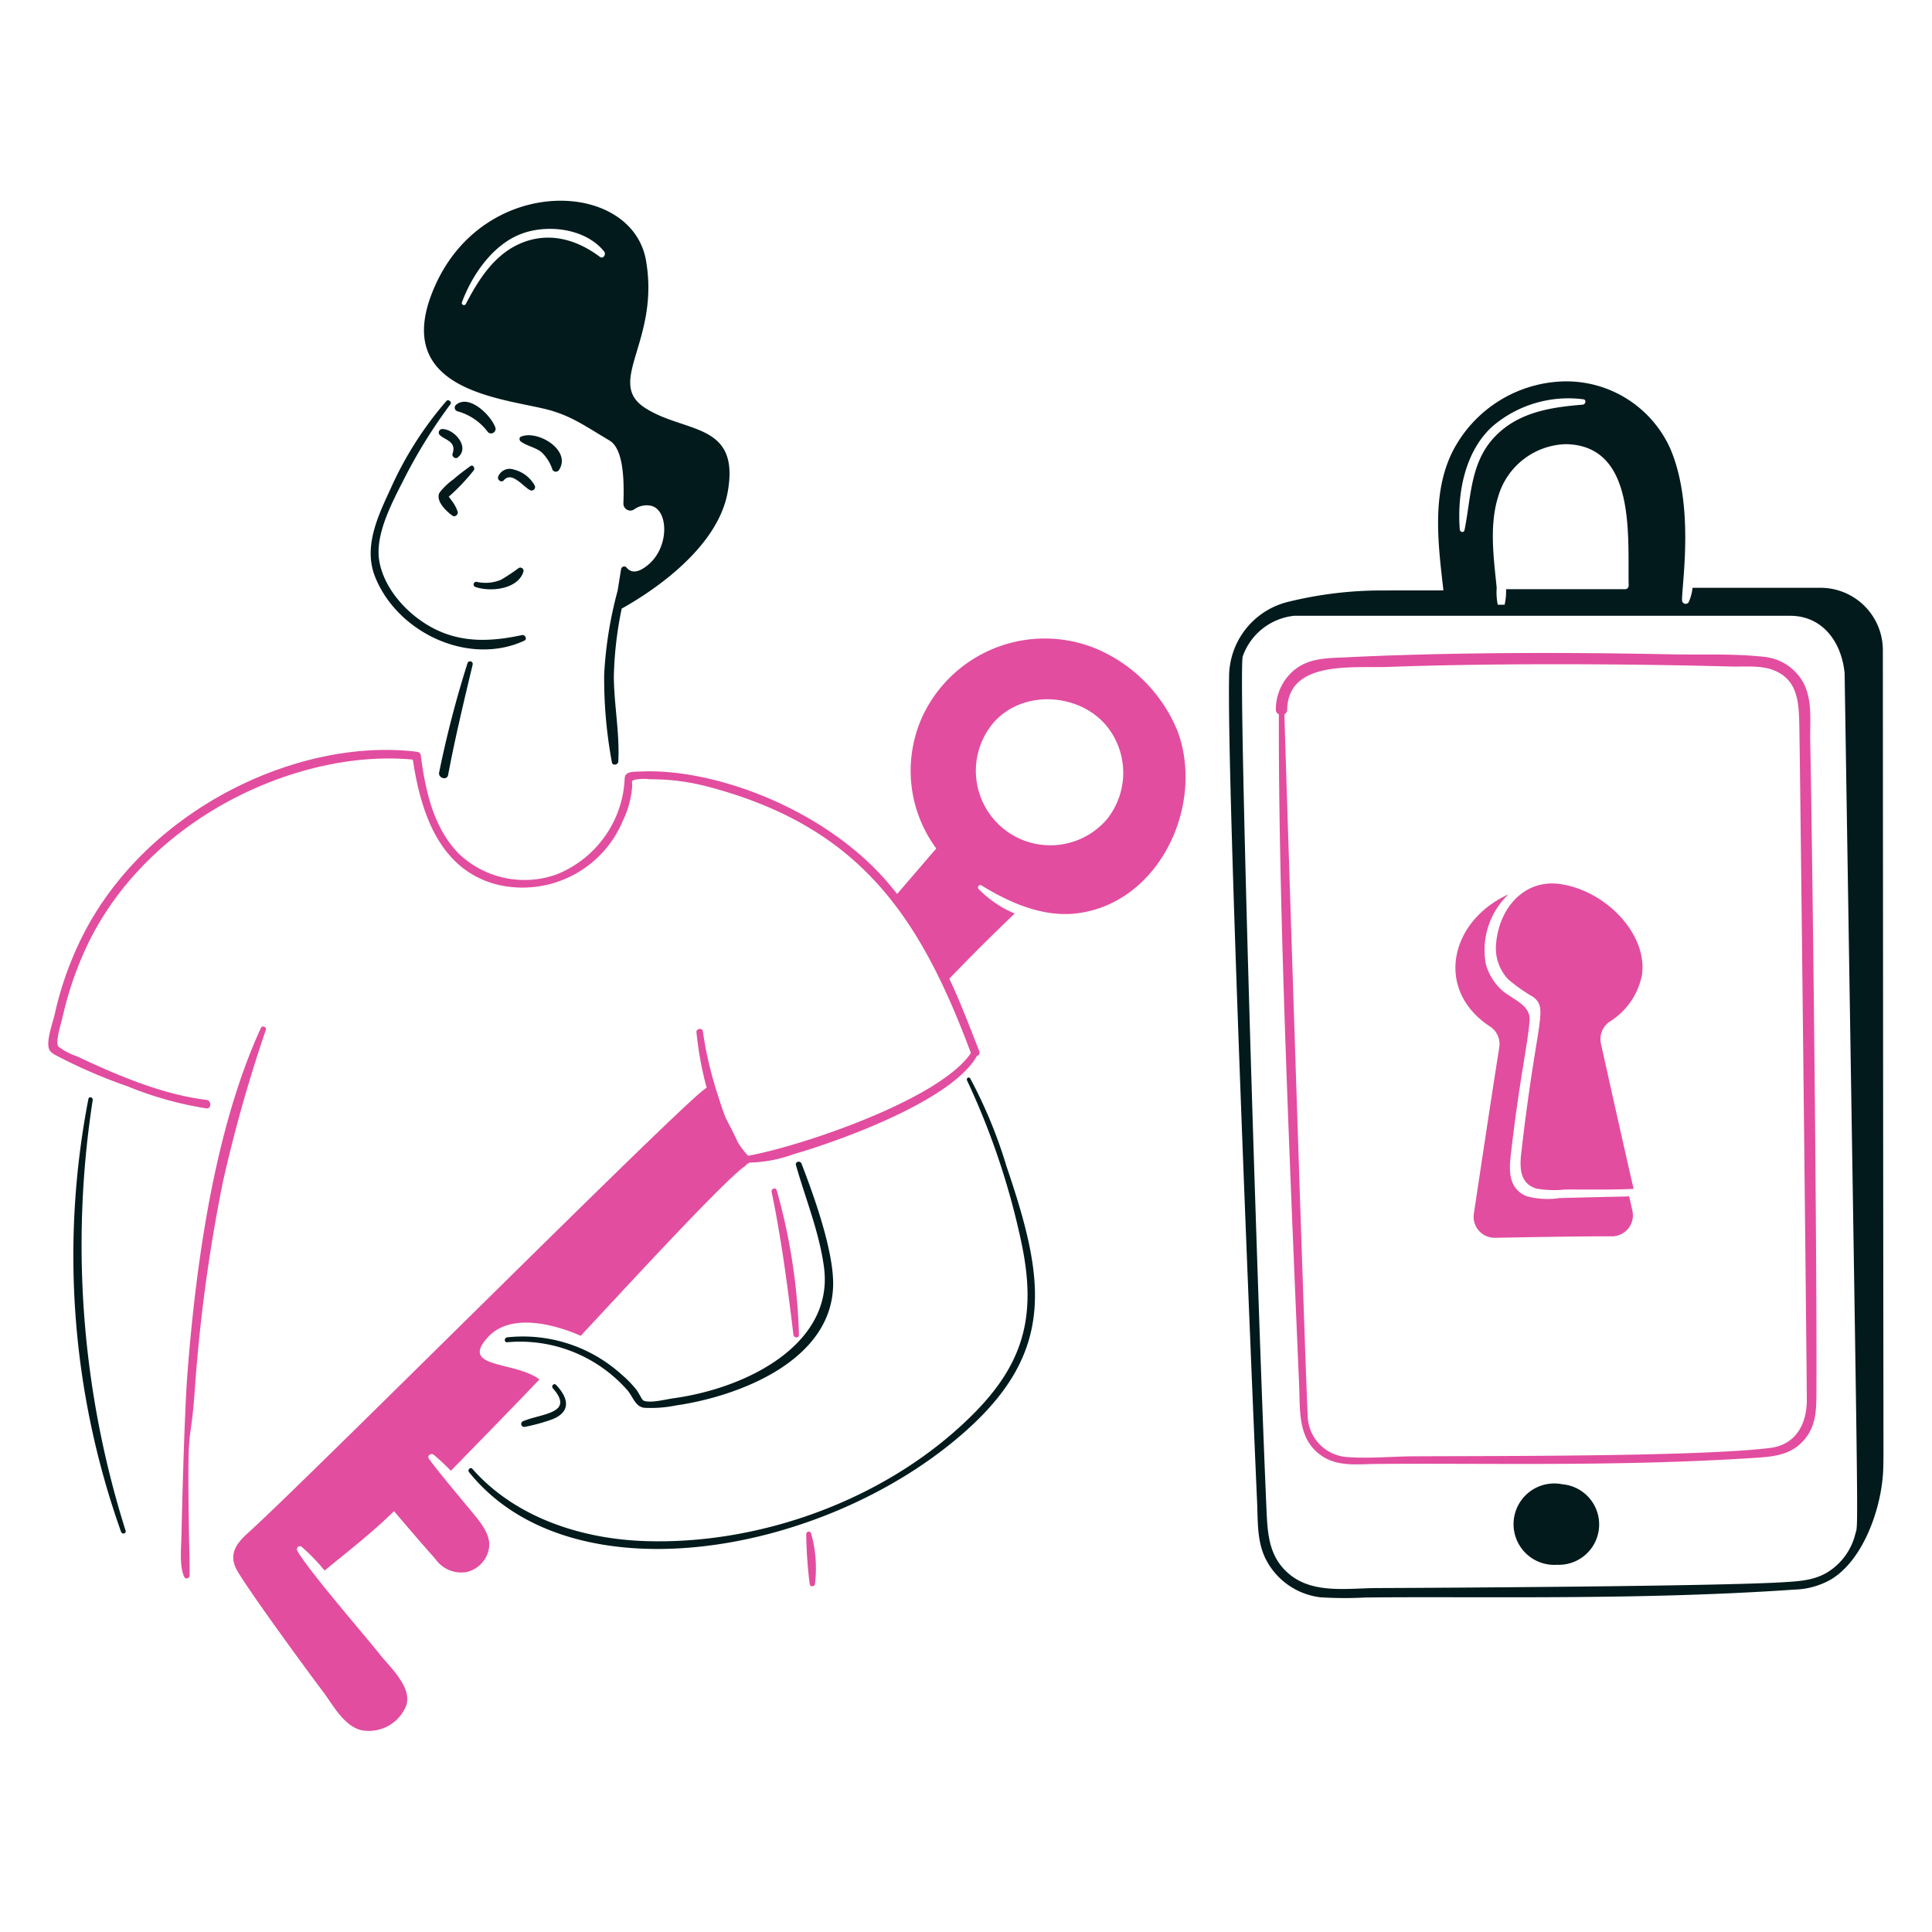 <?xml version="1.0" encoding="utf-8"?>
<svg xmlns="http://www.w3.org/2000/svg" viewBox="0 0 200 200" height="350" width="350">
  <path d="M27.016,106.4c-4.785,10.395-6.724,24.3-7.606,35.706-.358,4.639-.619,16.438-.619,16.538,0,1.3-.274,3.453.288,4.6.174.355.685.045.53-.309.073.145-.039-3.58-.044-3.869-.2-13.261.107-8.13.619-15.454a167.94,167.94,0,0,1,2.874-21.181,150.737,150.737,0,0,1,4.466-15.83C27.618,106.316,27.148,106.116,27.016,106.4Z" fill="#e24d9f"/>
  <path d="M187.394,76.689c-.042-2.012.271-4.359-.8-6.169A5.234,5.234,0,0,0,182.663,68c-3.185-.36-6.522-.2-9.728-.265-10.641-.22-22.8-.219-33.561.309-1.857.091-3.736.045-5.262,1.216a5.259,5.259,0,0,0-2.034,4.179.5.5,0,0,0,.309.508c-.05,18.845,1,43.711,2.1,69.467.111,2.608-.156,5.484,2.211,7.207,1.7,1.239,3.736.948,5.726.929,11.159-.111,25.093.3,39.354-.641,1.924-.127,3.644-.313,4.974-1.835,1.279-1.463,1.275-3.184,1.283-5.019C188.1,128.017,187.6,86.631,187.394,76.689Zm-.353,68.206c0,2.5-1.106,4.664-3.825,5-7.271.889-27.828.819-36.834.862-2.321.011-4.753.262-7.052.066a4.371,4.371,0,0,1-3.958-4.355c-.208-3.192-2.39-71.185-2.41-72.518a.548.548,0,0,0,.288-.486c.088-5.132,6.787-4.291,10.369-4.422,11.131-.406,25.149-.328,35.507-.044,1.415.039,3.115-.151,4.466.376,2.628,1.025,2.627,3.537,2.675,5.947C186.37,80.492,187.041,142.375,187.041,144.9Z" fill="#e24d9f"/>
  <path d="M161.571,91.524c-3.67-.565-6.383,2.357-6.7,6.212a4.713,4.713,0,0,0,1.26,3.648,17.585,17.585,0,0,0,2.609,1.836c1.559,1.262.341,2.18-1.26,16.139-.17,1.482-.174,3.174,1.592,3.692a10.953,10.953,0,0,0,2.94.089c2.344-.011,4.732.044,7.1-.067-.972-4.2-2.352-10.394-3.382-15.034a2.18,2.18,0,0,1,.906-2.277,7.35,7.35,0,0,0,3.339-4.842C170.568,96.782,166.346,92.258,161.571,91.524Z" fill="#e24d9f"/>
  <path d="M168.646,123.847c-.974.043.125-.013-7.207.177a8.3,8.3,0,0,1-3.427-.2c-1.838-.789-1.808-2.564-1.614-4.267.88-7.761,1.743-11.313,1.945-13.907.135-1.724-1.993-2.23-3.051-3.316a5.684,5.684,0,0,1-1.481-2.542,7.971,7.971,0,0,1,2.343-7.208c-6.022,2.723-7.715,9.876-1.9,13.686a2.162,2.162,0,0,1,.951,2.144c-.884,5.594-2.037,13.287-2.631,17.223a2.174,2.174,0,0,0,2.189,2.5c3.228-.059,8.733-.165,12.093-.154a2.174,2.174,0,0,0,2.123-2.676C168.883,124.888,168.779,124.378,168.646,123.847Z" fill="#e24d9f"/>
  <path d="M161.726,153.65a4.214,4.214,0,1,0-.531,8.335,4.177,4.177,0,0,0,.531-8.335Z" fill="#021a1c"/>
  <path d="M194.912,67.292a6.456,6.456,0,0,0-6.523-6.444H175.212a4.935,4.935,0,0,1-.4,1.492.373.373,0,0,1-.685-.177c-.06-1.487,1.35-9.792-1.238-15.764a11.806,11.806,0,0,0-10.922-6.92A13.33,13.33,0,0,0,150.34,46.8c-2.145,4.356-1.459,9.551-.929,14.216,0,.161.845.083-6.9.111a40.549,40.549,0,0,0-9.262,1.2,8.008,8.008,0,0,0-6.015,7.779c-.215,11.5,2.327,72.49,2.9,85.385.089,1.968-.022,4.024.862,5.837a7.323,7.323,0,0,0,5.683,4.024,41.017,41.017,0,0,0,4.665.022c11.543-.133,28.306.3,44.394-.818a8.094,8.094,0,0,0,3.781-1.039c3.412-2.018,5.367-7.594,5.439-11.674C195,149.533,194.961,158.873,194.912,67.292ZM168.6,60.616a.365.365,0,0,1-.332.375H155.911a6.584,6.584,0,0,1-.154,1.614h-.708a6.259,6.259,0,0,1-.111-1.746c-.309-3.1-.795-6.5.177-9.529a7.517,7.517,0,0,1,6.987-5.351C169.4,46.112,168.491,55.553,168.6,60.616ZM154.518,44.122a12.08,12.08,0,0,1,9.4-2.786c.331.045.221.531-.067.553-3.25.266-6.544.752-8.976,3.184-2.7,2.7-2.564,6.345-3.272,9.816-.066.288-.464.2-.486-.066C150.826,51.087,151.644,46.709,154.518,44.122ZM189.428,162.6c-1.481,1.017-3.139,1.084-4.864,1.194-7.1.42-35.042.575-41.918.6-3.117,0-6.81.685-9.33-1.57-1.99-1.768-2.1-4.112-2.211-6.588-.928-21.026-2.963-86.866-2.454-88.3a6.341,6.341,0,0,1,5.328-4.19h51.337c3.272,0,5.306,2.6,5.638,5.936,1.464,93.546,1.447,87.737,1.106,89.121A6.459,6.459,0,0,1,189.428,162.6Z" fill="#021a1c"/>
  <path d="M54.033,65.745c-3.193.685-6.252.83-9.219-.73-2.583-1.357-5.043-4-5.55-6.942-.488-2.83,1.46-6.3,2.7-8.755a53.25,53.25,0,0,1,4.665-7.473c.177-.243-.224-.555-.42-.332A36.752,36.752,0,0,0,40.48,50.49c-1.31,2.849-2.9,6.058-1.658,9.2,2.277,5.771,9.671,9.306,15.454,6.633C54.609,66.166,54.364,65.674,54.033,65.745Z" fill="#021a1c"/>
  <path d="M49.036,48.7c.175-.223-.061-.657-.353-.442-.588.432-1.174.86-1.725,1.348A6.876,6.876,0,0,0,45.5,51c-.454.846.747,1.975,1.349,2.388.263.18.618-.132.53-.42a4.085,4.085,0,0,0-.641-1.172,4.266,4.266,0,0,0-.287-.376A20.916,20.916,0,0,0,49.036,48.7Z" fill="#021a1c"/>
  <path d="M45.521,45.029c.528.528,1.769.651,1.327,1.945-.091.265.267.577.508.4,1.358-1.005-.287-2.962-1.57-2.962A.366.366,0,0,0,45.521,45.029Z" fill="#021a1c"/>
  <path d="M53.193,48.61a1.272,1.272,0,0,0-1.636.774c-.071.309.354.62.6.332.819-.972,1.994.654,2.7,1.017a.357.357,0,0,0,.487-.487A3.4,3.4,0,0,0,53.193,48.61Z" fill="#021a1c"/>
  <path d="M49.235,60.77c1.55.524,4.371.248,4.953-1.592A.336.336,0,0,0,53.7,58.8a20.309,20.309,0,0,1-1.835,1.216,4.174,4.174,0,0,1-2.5.221A.274.274,0,0,0,49.235,60.77Z" fill="#021a1c"/>
  <path d="M48.4,68.641a109.263,109.263,0,0,0-2.94,11.32c-.116.6.816.862.928.265.72-3.827,1.639-7.637,2.543-11.43A.277.277,0,0,0,48.4,68.641Z" fill="#021a1c"/>
  <path d="M66.768,42.221c-4.117-2.668,1.548-6.9.11-15.233s-16.559-9-21.777,2.454,7.848,11.787,12.116,13.11c2.144.665,3.426,1.593,5.881,3.052,1.525.906,1.508,4.444,1.437,6.5a.716.716,0,0,0,1.127.619,2.2,2.2,0,0,1,1.681-.376c1.853.351,2,4.231-.221,6.1-1.212,1.022-1.881.775-2.255.309a.328.328,0,0,0-.575.177l-.354,2.211a41.4,41.4,0,0,0-1.393,8.645,47.256,47.256,0,0,0,.8,9.131c.07.375.646.265.663-.089.147-2.939-.439-5.836-.464-8.777A38.529,38.529,0,0,1,64.358,63c2.476-1.37,9.851-5.927,10.966-12.027C76.662,43.656,70.875,44.882,66.768,42.221ZM62.1,26.59c-2.346-1.765-5.155-2.6-8-1.482s-4.527,3.76-5.881,6.368a.22.22,0,0,1-.4-.177c1.051-2.856,3.207-5.99,6.169-7.1,2.72-1.016,6.61-.553,8.534,1.813C62.788,26.3,62.456,26.856,62.1,26.59Z" fill="#021a1c"/>
  <path d="M53.923,45.206c-.22.093-.156.4,0,.508.661.467,1.485.592,2.122,1.083a4.374,4.374,0,0,1,1.15,1.835.394.394,0,0,0,.685,0C59.176,46.615,55.663,44.467,53.923,45.206Z" fill="#021a1c"/>
  <path d="M47.179,41.933a.39.39,0,0,0,.177.642,5.845,5.845,0,0,1,3.162,2.166.467.467,0,0,0,.774-.442C50.882,43.036,48.546,40.713,47.179,41.933Z" fill="#021a1c"/>
  <path d="M48.55,152.39c10.776,13.432,37.489,8.478,51.779-4.577,9.029-8.248,7.716-15.745,3.869-27.061a49.183,49.183,0,0,0-3.758-9.109c-.13-.223-.438-.024-.332.2a77.1,77.1,0,0,1,5.55,16.427c1.615,7.327.659,12.4-4.621,17.82-8.654,8.879-21.976,13.861-34.291,13.442-6.522-.222-13.385-2.413-17.842-7.473C48.687,151.812,48.373,152.169,48.55,152.39Z" fill="#021a1c"/>
  <path d="M9.152,113.765a85.2,85.2,0,0,0,3.383,44.815c.105.29.574.177.464-.132A98.277,98.277,0,0,1,9.594,113.9C9.66,113.589,9.213,113.455,9.152,113.765Z" fill="#021a1c"/>
  <path d="M79.879,123.383c1.014,4.906,1.657,9.819,2.255,14.791.042.354.6.376.574,0a61.125,61.125,0,0,0-2.3-14.946C80.318,122.875,79.806,123.03,79.879,123.383Z" fill="#e24d9f"/>
  <path d="M83.46,158.8a46.477,46.477,0,0,0,.354,5.152.277.277,0,0,0,.553,0,13.344,13.344,0,0,0-.4-5.218A.26.26,0,0,0,83.46,158.8Z" fill="#e24d9f"/>
  <path d="M52.508,138.948A14.8,14.8,0,0,1,64.933,143.9c.6.684.819,1.719,1.769,1.835a13.045,13.045,0,0,0,3.272-.243c6.474-.935,16.115-4.6,16.272-12.447.07-3.533-2-9.3-3.272-12.58-.137-.353-.682-.223-.575.154,1,3.529,2.408,6.9,2.9,10.568,1.044,7.851-7.8,12.511-15.675,13.575-.663.09-2.432.553-3.051.2-.089-.044-.529-.885-.663-1.061a11.545,11.545,0,0,0-1.592-1.636,15.218,15.218,0,0,0-11.806-3.825C52.176,138.483,52.175,138.988,52.508,138.948Z" fill="#021a1c"/>
  <path d="M57.239,143.723c2.285,2.6-1.151,2.592-3.051,3.383a.308.308,0,0,0,.155.6,19.4,19.4,0,0,0,2.432-.641c2.024-.618,2.454-1.928.8-3.693C57.345,143.13,57.022,143.476,57.239,143.723Z" fill="#021a1c"/>
  <path d="M121.886,75.65a15.723,15.723,0,0,0-8.446-8.512,13.97,13.97,0,0,0-18.019,7.185,13.546,13.546,0,0,0,1.5,13.509l-4.046,4.709c-.31-.376-.613-.757-.929-1.128C85.412,83.75,73.932,79.476,66.215,79.872c-.4.021-1.083-.022-1.393.288-.2.221-.148.531-.177.8a11.211,11.211,0,0,1-7.008,9.551,9.845,9.845,0,0,1-10.17-2.167c-2.631-2.7-3.448-6.6-3.914-10.192-.025-.2-.243-.31-.42-.332C31.006,76.34,15.368,83.629,8.665,96.653a34.994,34.994,0,0,0-3.006,8.357c-.2.885-.933,2.832-.553,3.648.175.377.709.595,1.039.774a54.02,54.02,0,0,0,7.075,3.029,36.225,36.225,0,0,0,8.136,2.277c.553.066.553-.819,0-.884-4.553-.539-9.274-2.565-13.4-4.51a6.421,6.421,0,0,1-1.9-.995c-.376-.442.27-2.409.442-3.14a35.226,35.226,0,0,1,2.918-8.136C16.089,84.136,31.406,77.54,42.735,78.634c.818,5.439,2.718,11.327,8.623,12.912a11.255,11.255,0,0,0,13.133-6.611,9.779,9.779,0,0,0,.95-3.493c.018-.663-.135-.558.288-.729a4.772,4.772,0,0,1,1.525-.045,23.21,23.21,0,0,1,5.97.752c15.493,4.069,21.88,13.052,27.282,27.592-3.195,4.76-17.346,9.584-23.059,10.634a8.307,8.307,0,0,1-1.062-1.392c-1.218-2.651-1.078-1.719-2.078-4.909a38.485,38.485,0,0,1-1.548-6.588c-.048-.375-.7-.288-.663.088a35.315,35.315,0,0,0,1.061,5.771c-.944,0-41.468,40.676-47.534,46.119-1.235,1.109-1.987,2.254-1.061,3.869,1.241,2.165,7.29,10.418,8.843,12.47,1.058,1.4,2.124,3.512,3.936,4.024a4.166,4.166,0,0,0,4.576-2.233c1.044-1.966-1.528-4.243-2.608-5.616-1.442-1.832-7.487-8.792-8.535-10.723a.311.311,0,0,1,.487-.376,20.858,20.858,0,0,1,2.343,2.432c2.455-2.012,4.909-3.913,7.186-6.146,1.415,1.658,2.816,3.309,4.267,4.93a3.264,3.264,0,0,0,3.25,1.371,3.067,3.067,0,0,0,2.1-1.747c.626-1.456-.085-2.589-.95-3.736-.485-.643-4.013-4.762-5.063-6.257-.219-.311.244-.62.508-.4a23.277,23.277,0,0,1,1.769,1.658c.265-.265,7.473-7.649,9.175-9.462-2.609-1.924-8.309-1.1-5.35-4.356,2.59-2.849,7.782-.973,9.617-.155,3.383-3.6,14.459-15.719,16.958-17.532l.022-.022a.39.39,0,0,0,.2-.221.474.474,0,0,0,.265-.155,14.2,14.2,0,0,0,4.577-.862c5.018-1.457,16.439-5.612,18.991-10.17a.361.361,0,0,0,.243-.509c-.981-2.5-1.945-5.063-3.095-7.5q3.316-3.448,6.766-6.743a11.352,11.352,0,0,1-3.737-2.543c-.181-.194.068-.511.288-.375,2.918,1.8,6.365,3.326,9.882,2.9C120.025,93.507,124.766,83.319,121.886,75.65Zm-7.274,9.131a7.71,7.71,0,0,1-11.762-9.972c3.044-3.476,8.89-3.075,11.718.354A7.7,7.7,0,0,1,114.612,84.781Z" fill="#e24d9f"/>
</svg>